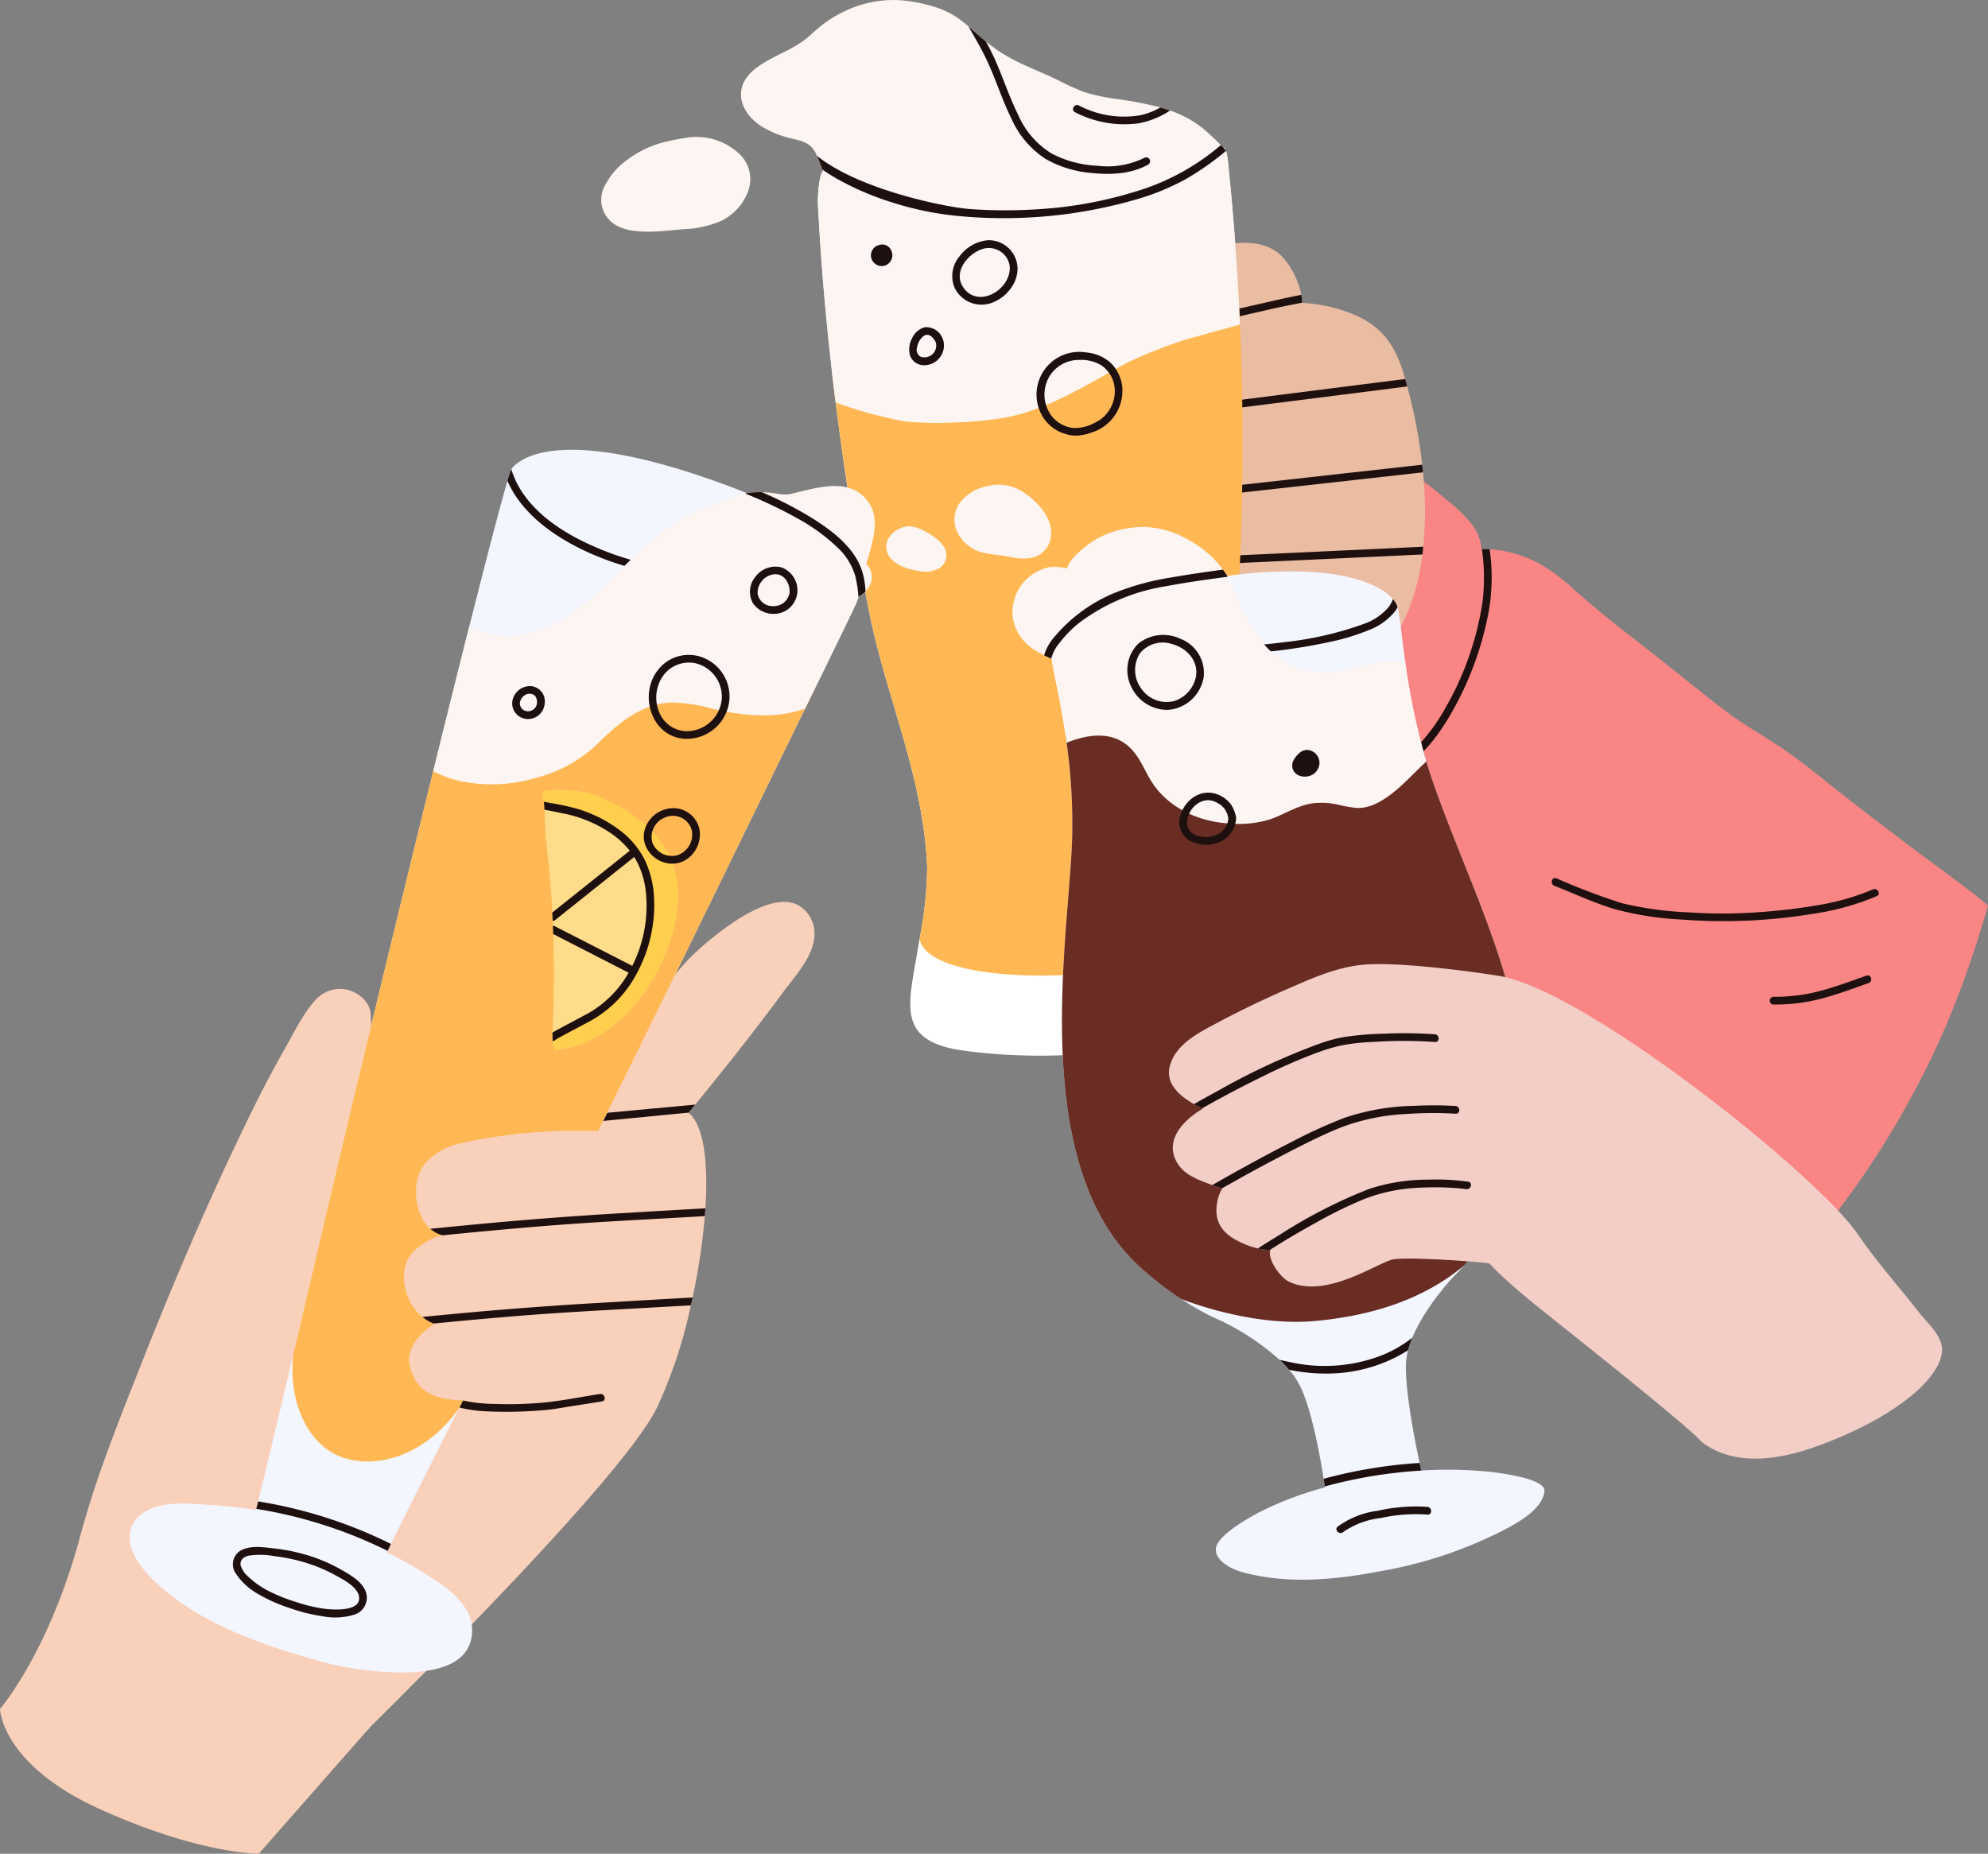 <svg xmlns="http://www.w3.org/2000/svg" xmlns:xlink="http://www.w3.org/1999/xlink" width="319.145" height="297.653" viewBox="0 0 319.145 297.653">
  <rect x="0" y="0" width="319.145" height="297.653" fill="#808080" stroke="none"/>
  <defs>
    <clipPath id="clip-path">
      <rect id="長方形_3435" data-name="長方形 3435" width="319.145" height="297.653" fill="none"/>
    </clipPath>
  </defs>
  <g id="グループ_1275" data-name="グループ 1275" transform="translate(0.001)">
    <g id="グループ_1274" data-name="グループ 1274" transform="translate(-0.001)" clip-path="url(#clip-path)">
      <path id="パス_11087" data-name="パス 11087" d="M705.21,24.3a1.028,1.028,0,0,0-.121-.311,1.213,1.213,0,0,0-.2-.26l-.42-.421a34.9,34.9,0,0,0-2.877-2.695,17.573,17.573,0,0,0-4.249-2.485c-.335-.139-.672-.268-1.013-.388-.514-.184-1.034-.347-1.558-.493A62.573,62.573,0,0,0,687.5,15.86a29.738,29.738,0,0,1-5.023-1.1,45.007,45.007,0,0,1-4.592-2.112c-3.159-1.484-6.561-2.673-9.43-4.7-.581-.41-1.147-.844-1.7-1.291-.67-.543-1.322-1.108-1.967-1.681-.277-.245-.552-.49-.829-.729a16.708,16.708,0,0,0-2.9-2.095A16.621,16.621,0,0,0,657.034.7a22.309,22.309,0,0,0-4.243-.677,18.134,18.134,0,0,0-8.264,1.571A21.2,21.2,0,0,0,641,3.613c-1.047.739-2.179,1.837-3,2.512-2.574,2.127-6,2.975-8.558,5.156-3.439,2.927-2.126,6.9,1.485,9.137a17.329,17.329,0,0,0,5.267,1.97c2.12.491,2.826,1.22,3.449,2.636.2.457.4.986.624,1.6q.117.317.253.619c.027.062.056.124.086.185a11.12,11.12,0,0,0,4.9,5.005,39.315,39.315,0,0,0,7.917,2.758c1.7.491,3.415.953,5.158,1.277,1.783.332,3.59.538,5.39.753a67.878,67.878,0,0,0,10.678.928,70.272,70.272,0,0,0,10.07-.7c1.673-.308,3.3-.814,4.942-1.267a25.174,25.174,0,0,0,4.369-1.54,33.886,33.886,0,0,0,4.177-2.564A26.069,26.069,0,0,0,702,29.009a18.785,18.785,0,0,0,2.825-3.722.693.693,0,0,0,.051-.112.952.952,0,0,0,.144-.135.853.853,0,0,0,.186-.741" transform="translate(-508.484 0)" fill="#fdf5f1"/>
      <path id="パス_11088" data-name="パス 11088" d="M1171.788,458.258c-1.067,3.755-2.253,7.456-3.544,11.078q-1.051,2.944-2.194,5.817a142.522,142.522,0,0,1-21.5,36.112c-.486-.25-4.346-6.838-4.826-7.1a112.966,112.966,0,0,1-14.083-9.417q-7.346-5.6-14.315-11.637c-4.9-4.248-9.729-6.881-14.968-10.705s-10.742-8.966-15.949-12.836a52.532,52.532,0,0,1-12.355-12.463,55.006,55.006,0,0,1-4.133-7.453,24.335,24.335,0,0,1-2.344-7.444.688.688,0,0,1-.2-.066c-1.933-1-3.532-2.508-5.433-3.556-1.36-.752-3.154-1.572-3.678-3.172a5.681,5.681,0,0,1,.583-3.906,30.547,30.547,0,0,1,2.338-4.09c2.119-3.31,3.892-6.837,5.918-10.2,1.109-1.846,2.287-3.65,3.352-5.523,1-1.754,1.936-3.541,2.89-5.319a60.532,60.532,0,0,1,6.425-10.105.616.616,0,0,1,1.051.209.588.588,0,0,1,.227.088c1.763,1.116,3.707,1.908,5.43,3.092,1.575,1.082,3.067,2.332,4.528,3.563a22.745,22.745,0,0,1,4.041,3.973,7.382,7.382,0,0,1,1.415,3.84h.069q.621-.013,1.244.012c.092,0,.184.009.276.015a19.273,19.273,0,0,1,9.283,3.269,32.142,32.142,0,0,1,4.042,3.21c1.518,1.382,3.083,2.71,4.674,4.007,3.157,2.575,6.412,5.03,9.6,7.563,3.341,2.651,6.645,5.344,10.034,7.934,3.1,2.367,6.557,4.193,9.74,6.435,3.432,2.418,6.669,5.149,9.987,7.722q5.1,3.953,10.251,7.844c3.262,2.457,6.6,4.823,9.821,7.335q1.172.915,2.295,1.88" transform="translate(-852.642 -312.857)" fill="#fa8585"/>
      <path id="パス_11089" data-name="パス 11089" d="M1314.354,744.89c3.191,1.256,6.311,2.72,9.6,3.726a50.554,50.554,0,0,0,10.9,1.7,87.929,87.929,0,0,0,20.973-.917,41,41,0,0,0,10.294-2.85c.728-.327.1-1.4-.627-1.073a38.175,38.175,0,0,1-8.985,2.553,92.629,92.629,0,0,1-9.647,1.12,77.449,77.449,0,0,1-10.816.012,54.622,54.622,0,0,1-10.875-1.486,107.575,107.575,0,0,1-10.482-3.986c-.744-.293-1.067.908-.33,1.2" transform="translate(-1064.831 -602.66)" fill="#1f1010"/>
      <path id="パス_11090" data-name="パス 11090" d="M1499.042,830.782a29.332,29.332,0,0,0,7.842-.98c2.529-.667,4.977-1.6,7.444-2.464.75-.262.427-1.463-.33-1.2-2.4.84-4.791,1.75-7.253,2.413a28.165,28.165,0,0,1-7.7.986.622.622,0,0,0,0,1.242" transform="translate(-1214.355 -669.483)" fill="#1f1010"/>
      <path id="パス_11091" data-name="パス 11091" d="M1184.3,475.1a51.8,51.8,0,0,1-6.29,16.8c-2.4,4.026-5.912,8.72-10.961,9.223-.8.079-.788-1.164,0-1.242,2.542-.253,4.676-1.934,6.353-3.748a31.013,31.013,0,0,0,4.188-5.991,46.813,46.813,0,0,0,3.157-6.771,48.659,48.659,0,0,0,2.553-9.779,32,32,0,0,0-.094-8.516q.621-.013,1.244.013a31.868,31.868,0,0,1-.149,10.014" transform="translate(-945.309 -376.894)" fill="#1f1010"/>
      <path id="パス_11092" data-name="パス 11092" d="M760.519,251.435c-.285-1.164-.579-2.285-.87-3.375-2.041-7.614-4.04-13.707-2.965-22.053,1.375-10.671,3.215-24.326,3.67-35.057A436.216,436.216,0,0,0,758.4,127.3a9.85,9.85,0,0,0-.187-1.259,3.871,3.871,0,0,0-.2-.62,3.524,3.524,0,0,0-.2-.394l-.145.058c-3.148,1.292-5.7,4.706-9.306,6.093a64.249,64.249,0,0,1-11.513,2.768c-9.776,1.8-20.226,2.783-29.954.362-4.089-1.017-9.471-1.5-12.033-5.1-.434-.608-.787-.821-1.074-.764a.525.525,0,0,0-.239.12c-.965.8-1,5.072-.983,5.4q.274,5.356.68,10.7a492.618,492.618,0,0,0,7.4,54.133c2.654,14.015,8.91,27.072,9.471,41.944a64.159,64.159,0,0,1-1.227,11.346c-.175,1.026-.344,1.983-.485,2.818-1.367,8.084-3.037,13.676,7.574,15.115,13.122,1.778,29.455.836,41.526-4.934,6.833-3.267,4.453-7.742,3.007-13.648" transform="translate(-561.268 -101.32)" fill="#fff"/>
      <path id="パス_11093" data-name="パス 11093" d="M1022.181,254.5c-.042.417-.089.835-.143,1.249-.979,7.644-3.839,14.607-9.814,18.923-16.866,12.179-32.865,1.55-32.865,1.55l3.894-29.325.168-1.261,1.7-12.8.1-.783,3.394-25.562c.529-.169,7.946-2.573,11.417,2.035a13.081,13.081,0,0,1,2.557,5.526,6.474,6.474,0,0,1,.117,1.27c0,.024,0,.035,0,.035a25.158,25.158,0,0,1,7.909,1.7c4.645,1.811,6.96,4.863,8.377,9.567.093.309.186.625.277.944q.17.589.335,1.2a84.65,84.65,0,0,1,2.4,12.559c.046.407.088.818.128,1.227a61.678,61.678,0,0,1,.052,11.941" transform="translate(-793.684 -166.719)" fill="#eabca1"/>
      <path id="パス_11094" data-name="パス 11094" d="M1043.918,322.2l-2.034.258-19.592,2.485-12.341,1.564a.481.481,0,0,1-.519-.241.723.723,0,0,1,.1-.783.641.641,0,0,1,.415-.219l4.5-.57,19.592-2.485,9.541-1.209q.17.589.335,1.2" transform="translate(-817.998 -260.146)" fill="#1f1010"/>
      <path id="パス_11095" data-name="パス 11095" d="M1033.667,394.8l-3.954.441-21.762,2.429-13.16,1.468-.6.067c-.8.088-.786-1.155,0-1.242l.769-.086,4.21-.47,21.762-2.429,12.608-1.406c.046.407.088.818.128,1.227" transform="translate(-805.222 -318.955)" fill="#1f1010"/>
      <path id="パス_11096" data-name="パス 11096" d="M1036.948,463.031c-.042.418-.089.835-.143,1.249q-1.99.093-3.982.186l-21.229.991-13.416.628c-.8.037-.8-1.205,0-1.242l4.885-.229,21.228-.991,12.657-.591" transform="translate(-808.451 -375.246)" fill="#1f1010"/>
      <path id="パス_11097" data-name="パス 11097" d="M1046.139,250.967c-4.164.764-8.283,1.805-12.412,2.728-.78.174-1.111-1.024-.331-1.2l3.265-.729c2.89-.645,5.772-1.348,8.673-1.936.229-.047.458-.092.688-.134a6.516,6.516,0,0,1,.117,1.27" transform="translate(-837.116 -202.357)" fill="#1f1010"/>
      <path id="パス_11098" data-name="パス 11098" d="M766.647,313.387c1.375-10.671,3.215-24.326,3.67-35.056q.793-18.747-.022-37.5-.173-4-.424-7.987a63.184,63.184,0,0,0-11.734,2.81c-2.84,1.073-5.526,2.493-8.4,3.5a47.067,47.067,0,0,1-8.79,2.152c-5.83.851-11.724,1.149-17.589,1.657-6.083.526-13.97,1.505-18.5,6.059q.253,2.163.524,4.324c1.387,10.992,3.164,21.937,5.228,32.829,2.654,14.015,8.91,27.072,9.471,41.944a64.179,64.179,0,0,1-1.227,11.346c1.734,9.643,49.313,6.832,50.751-4.025-2.041-7.614-4.04-13.707-2.965-22.053" transform="translate(-571.231 -188.7)" fill="#ffb854"/>
      <path id="パス_11099" data-name="パス 11099" d="M758.405,127.545a9.994,9.994,0,0,0-.187-1.258,3.77,3.77,0,0,0-.147-.481c-.016-.046-.035-.093-.055-.139-.054-.038-.1-.074-.142-.108-.13-.106-.2-.181-.2-.227-3.12,1.28-5.656,4.645-9.209,6.054l-.1.038a64.224,64.224,0,0,1-11.513,2.769c-9.776,1.8-20.227,2.783-29.954.362-.945-.236-1.96-.442-2.994-.666-3.106-.672-6.378-1.5-8.431-3.7a6.924,6.924,0,0,1-.609-.742c-.433-.609-.786-.821-1.073-.764l-.019.014-.3.232-.087.067-.013.01c-.789,1.147-.819,4.891-.8,5.2q.274,5.356.68,10.7.816,10.68,2.172,21.3a71.544,71.544,0,0,0,11.01,3.024,54.558,54.558,0,0,0,8.035.181,60.616,60.616,0,0,0,7.889-.739c5.01-.87,9.581-3.172,14-5.606,2.219-1.221,4.393-2.525,6.67-3.637a79.133,79.133,0,0,1,7.382-2.931c1.005-.37,5.322-1.549,9.92-2.808q-.57-13.1-1.928-26.156" transform="translate(-561.269 -101.57)" fill="#fdf5f1"/>
      <path id="パス_11100" data-name="パス 11100" d="M531.4,118.669a10.087,10.087,0,0,0-7.881-2.754,36.159,36.159,0,0,0-3.723.672,16.651,16.651,0,0,0-6.277,2.828,11.786,11.786,0,0,0-3.938,4.6,4.7,4.7,0,0,0,1.2,5.51c1.593,1.345,3.848,1.558,5.847,1.566,1.932.008,3.866-.24,5.788-.405a16.692,16.692,0,0,0,5.962-1.308,8.663,8.663,0,0,0,4.355-4.771,5.576,5.576,0,0,0-1.331-5.941" transform="translate(-412.637 -93.891)" fill="#fdf5f1"/>
      <path id="パス_11101" data-name="パス 11101" d="M898.439,603.306h0" transform="translate(-728.106 -488.927)" fill="#fdf5f1"/>
      <path id="パス_11102" data-name="パス 11102" d="M147.166,1247.071c-1.234-2.867-4.148-4.691-6.66-6.315a70.639,70.639,0,0,0-33.6-10.676c-3.363-.229-7.885-.7-10.634,1.761a4.211,4.211,0,0,0-1.431,3.048c-.083,2.344,1.506,4.585,3.251,6.37,6.513,6.664,16.208,10.1,24.82,12.584a49.3,49.3,0,0,0,14.377,2.1c4.457-.074,10.289-1.056,10.368-6.428a5.894,5.894,0,0,0-.492-2.443" transform="translate(-76.858 -996.715)" fill="#fff"/>
      <path id="パス_11103" data-name="パス 11103" d="M965.016,579.271a37.438,37.438,0,0,1-2.3,6.6,38.468,38.468,0,0,1-6.227,9.532,34.813,34.813,0,0,1-20.62,11.491c-9.049,1.377-17.4-1.232-24.808-6.109q-1.8-1.189-3.533-2.548-1.431-1.124-2.809-2.349a30.063,30.063,0,0,1-5.44-6.456c-.023-.035-.046-.071-.068-.107q-.143-.229-.28-.455t-.276-.461c-.029-.05-.059-.1-.087-.151-.065-.111-.129-.222-.19-.334-.027-.046-.052-.093-.077-.138-.058-.1-.114-.2-.169-.307-.034-.06-.066-.118-.1-.178-.076-.143-.151-.285-.226-.429-.09-.17-.176-.34-.262-.512-.055-.108-.108-.217-.162-.327-.042-.086-.084-.171-.124-.257q-.374-.775-.711-1.569c-.07-.159-.138-.319-.2-.481s-.129-.315-.191-.473c-.019-.042-.034-.083-.051-.125-.061-.154-.121-.309-.18-.466a.3.3,0,0,1-.013-.036c-.052-.134-.1-.27-.153-.406q-.127-.339-.246-.681c-.062-.175-.123-.35-.183-.528-.143-.421-.281-.846-.413-1.272-.041-.132-.081-.265-.121-.4s-.083-.282-.124-.422c-.033-.112-.065-.224-.1-.335q-.557-1.963-.975-4c-.027-.13-.053-.26-.079-.39-.022-.112-.046-.225-.067-.338-.081-.409-.156-.82-.23-1.232-.045-.254-.088-.508-.129-.763q-.127-.762-.235-1.527c-.026-.173-.049-.345-.072-.518s-.045-.326-.065-.488c-.013-.089-.024-.18-.035-.27-.023-.18-.046-.359-.067-.539-.035-.291-.067-.58-.1-.872-.011-.093-.021-.186-.031-.279-.022-.2-.042-.409-.062-.614s-.037-.383-.055-.573q-.017-.188-.034-.373c-.014-.15-.026-.3-.039-.452s-.024-.3-.036-.452-.025-.32-.036-.479c-.02-.271-.039-.539-.056-.81-.012-.19-.024-.378-.035-.567q-.065-1.12-.108-2.239c-.006-.153-.011-.3-.016-.457-.007-.213-.013-.424-.02-.635q-.011-.365-.019-.731c0-.211-.009-.422-.013-.634-.03-1.695-.024-3.382.008-5.048,0-.179.006-.357.011-.537s.007-.355.012-.533.01-.349.014-.523c.011-.383.022-.764.037-1.143.01-.327.024-.652.036-.978.088-2.182.211-4.313.35-6.372.014-.186.026-.373.039-.558q.039-.559.078-1.107.019-.276.04-.549.06-.818.122-1.616c.018-.251.038-.5.058-.747q.091-1.161.18-2.272c.013-.148.024-.3.036-.442q.069-.882.137-1.728c.011-.141.022-.281.032-.42.076-.978.147-1.916.207-2.813.01-.13.019-.257.026-.383s.017-.252.025-.377c.015-.215.027-.425.04-.634q.048-.8.082-1.543c.015-.332.027-.652.037-.967.507-15.622-3.638-27.98-3.308-30.086s5.229-8.923,26.391-12.037c18.908-2.784,26.3,1.024,28.426,3.457a3.655,3.655,0,0,1,.55.8,3.271,3.271,0,0,1,.191.537c.892,3.249,1.045,14.933,5.932,28.744,4.255,12.031,9.879,23.416,12.771,35.951,1.9,8.247,2.495,16.783.495,24.834" transform="translate(-721.462 -392.217)" fill="#f3f6ff"/>
      <path id="パス_11104" data-name="パス 11104" d="M1070.684,508.7a6.293,6.293,0,0,1-.49.737,9.944,9.944,0,0,1-4.179,2.936,36.526,36.526,0,0,1-6.723,1.983,87.865,87.865,0,0,1-14.375,1.816c-.8.034-.8-1.209,0-1.242,2.557-.106,5.11-.313,7.647-.655a53.737,53.737,0,0,0,12.6-2.886,9.205,9.205,0,0,0,4.057-2.7,4.768,4.768,0,0,0,.724-1.319,3.653,3.653,0,0,1,.55.8,3.273,3.273,0,0,1,.191.537" transform="translate(-846.328 -411.172)" fill="#1f1010"/>
      <path id="パス_11105" data-name="パス 11105" d="M892.649,456.517a5.931,5.931,0,0,0-.974-2.172c-.217-.357-.472-.741-.768-1.142a16.28,16.28,0,0,0-5.117-4.531,15,15,0,0,0-7.361-2.311,15.988,15.988,0,0,0-7.357,1.654,16.184,16.184,0,0,0-4.014,3.111,5.215,5.215,0,0,0-1.178,1.839c-.005.016-.011.032-.016.049a7.768,7.768,0,0,0-2.733-.219,7.388,7.388,0,0,0-5.927,8.391,7.637,7.637,0,0,0,3.086,4.677,15.832,15.832,0,0,0,1.9,1.1c.222.109.447.217.672.324.16.076.321.15.479.227.256.123.511.249.76.381.161.086.323.174.481.268.012.01.031.024.058.042.127.09.252.179.376.272a1.98,1.98,0,0,0,1.6.356,2.448,2.448,0,0,0,1.337.017,5.019,5.019,0,0,0,1.275-.57c.163-.093.32-.19.478-.289.079-.048.158-.1.237-.148a.418.418,0,0,0,.07-.047c.022-.011.047-.023.078-.036.816-.375,1.668-.668,2.464-1.091,1.657-.879,3.427-1.739,5.21-2.468s3.584-1.38,5.386-2.045c1.526-.563,3.093-.986,4.63-1.513a13.948,13.948,0,0,0,4.977-2.715c.478-.438-.091-.809-.113-1.41" transform="translate(-694.578 -361.736)" fill="#fdf5f1"/>
      <path id="パス_11106" data-name="パス 11106" d="M1067.61,1111.116c.361,1.642.612,2.685.612,2.685l-15.752,2.457s-.118-1.007-.349-2.588c-.057-.38-.119-.794-.188-1.236-.667-4.264-1.942-11.057-3.757-14.842a12.5,12.5,0,0,0-1.777-2.658,20.365,20.365,0,0,0-1.533-1.6,40.786,40.786,0,0,0-9.044-6.1l20.68-.688,16.548-6.863c-.093.1-4.75,4.942-6.874,10.093a15.83,15.83,0,0,0-.687,2.025,10.166,10.166,0,0,0-.348,2.373c-.075,4.207,1.266,11.31,2.2,15.721.093.439.183.848.265,1.227" transform="translate(-839.444 -874.984)" fill="#f3f6ff"/>
      <path id="パス_11107" data-name="パス 11107" d="M971.788,648.271c-2.892-12.534-8.516-23.92-12.771-35.95q-.721-2.036-1.309-4.007-.367-1.219-.687-2.406a69.21,69.21,0,0,1-7.315,3.571,28.234,28.234,0,0,1-7.2,1.917,30.765,30.765,0,0,1-7.477-.084A22.8,22.8,0,0,1,928,609.344a33.851,33.851,0,0,1-6.708-4.982,18.692,18.692,0,0,0-6.169-3.962,15.271,15.271,0,0,0-6.146-.548c-3.339.342-7.008,1.673-9.182,4.344.054.368.108.74.16,1.119a92.783,92.783,0,0,1,.879,15.592c-.01.314-.023.635-.038.966q-.033.744-.081,1.544c-.013.208-.025.418-.04.632-.008.125-.017.25-.025.377s-.017.253-.026.382c-.061.9-.132,1.835-.208,2.813-.01.139-.021.28-.033.42q-.066.846-.137,1.728-.017.22-.035.443-.088,1.11-.18,2.272c-.02.247-.04.5-.059.746q-.061.8-.122,1.617c-.013.183-.027.364-.039.548q-.04.548-.079,1.107c-.013.185-.025.372-.038.559-.139,2.058-.262,4.19-.35,6.372-.013.325-.026.651-.037.978-.014.379-.026.76-.036,1.142,0,.174-.011.349-.014.523s-.009.356-.013.534-.008.357-.011.536c-.031,1.666-.037,3.353-.008,5.047,0,.21.007.422.013.633q.007.365.018.731c.006.211.013.422.02.635.005.153.01.3.017.458q.042,1.119.108,2.239c.011.189.022.377.035.566q.025.406.056.81c.01.16.023.319.036.48s.023.3.036.452.025.3.039.452c.011.124.022.247.034.372.017.191.034.383.054.573.02.206.04.41.062.615.01.092.02.185.031.279q.047.437.1.872c.021.181.043.36.067.54.011.09.022.179.035.269.02.163.042.326.065.488s.047.345.072.518q.109.766.234,1.527.063.383.13.763.109.619.23,1.233c.021.113.044.226.067.338q.039.195.08.39.421,2.029.975,4c.032.112.063.224.1.334.041.141.082.282.125.423s.079.265.12.4q.2.64.412,1.273c.059.177.121.352.183.528.079.227.162.454.246.681.05.136.1.271.153.406,0,.012.009.024.013.036.06.156.12.312.181.466.016.041.032.083.05.125.063.158.127.316.193.474s.133.321.2.48q.338.794.71,1.57c.041.086.083.171.125.257.053.109.107.218.162.326.086.172.173.343.262.513.074.143.15.286.226.429q.047.088.1.177c.056.1.111.2.17.307.024.045.05.092.077.138.062.111.126.223.19.334.029.051.058.1.087.152.09.154.182.308.275.461s.184.3.278.452a.4.4,0,0,1,.071.11,30.09,30.09,0,0,0,5.441,6.457q1.376,1.224,2.808,2.349,1.729,1.356,3.534,2.547c6.239,2.359,14.377,4.181,21.449,3.54,9.922-.9,17.954-3.84,23.979-8.923a38.518,38.518,0,0,0,6.227-9.533,37.437,37.437,0,0,0,2.3-6.6c2-8.055,1.41-16.591-.493-24.839" transform="translate(-728.728 -486.052)" fill="#692d24"/>
      <path id="パス_11108" data-name="パス 11108" d="M947.06,501.649c-3.323-.362-6.382.311-9.866,1.192a12.6,12.6,0,0,1-13.436-4.946c-2.293-3.055-3.713-6.642-5.206-10.159q-.932.121-1.9.264c-5.786.852-10.157,1.434-13.75,2.667-9.549,3.277-12.4,7.84-12.64,9.37-.208,1.331,1.368,6.747,2.43,14.494,3.586-1.447,7.7-1.993,10.564,1.2,1.5,1.672,2.189,3.875,3.5,5.68,2.8,3.862,7.468,5.845,12.141,6.09a16.947,16.947,0,0,0,6.636-.729c2.17-.8,4.168-2.11,6.483-2.491a11.98,11.98,0,0,1,4.281.2,20.883,20.883,0,0,0,2.956.518c2.589.144,5.177-1.794,7.009-3.438,1.436-1.29,2.752-2.736,4.186-4.024a104.683,104.683,0,0,1-3.38-15.881" transform="translate(-721.461 -395.267)" fill="#fdf5f1"/>
      <path id="パス_11109" data-name="パス 11109" d="M820.656,412.756a10.845,10.845,0,0,0-2.622-1.691,7.212,7.212,0,0,0-4.632-.285,7.312,7.312,0,0,0-4.265,2.572,4.672,4.672,0,0,0-.355,4.985,6.142,6.142,0,0,0,4.319,3.154c1.3.3,2.647.351,3.957.606a8.872,8.872,0,0,0,3.447.193,3.97,3.97,0,0,0,3.192-3.3c.392-2.263-1.146-4.6-3.041-6.23" transform="translate(-654.996 -332.699)" fill="#fdf5f1"/>
      <path id="パス_11110" data-name="パス 11110" d="M759.887,449.268c-.789-1.643-4.093-3.605-5.891-3.548a4.162,4.162,0,0,0-2.949,1.624,2.764,2.764,0,0,0-.049,3.249c.975,1.463,3.164,2.076,4.8,2.32a4.545,4.545,0,0,0,3.255-.484,2.5,2.5,0,0,0,.835-3.162" transform="translate(-608.21 -361.216)" fill="#fdf5f1"/>
      <path id="パス_11111" data-name="パス 11111" d="M1075.374,1245.2c-.948-.142-1.715-.229-2.058-.267a68.643,68.643,0,0,0-24.956,2.191,54.14,54.14,0,0,0-12.167,4.483c-2.252,1.237-5.5,3.178-6.441,4.987s1.192,3.717,4.175,4.515c7.278,1.948,14.961,1.172,22.257-.24a68.789,68.789,0,0,0,20.551-7.08c2.043-1.132,5.259-3.127,5.55-5.712.177-1.568-4.141-2.461-6.911-2.877" transform="translate(-834.342 -1008.624)" fill="#f3f6ff"/>
      <path id="パス_11112" data-name="パス 11112" d="M1136.478,1240.258a75.894,75.894,0,0,0-15.488,2.554c-.057-.38-.119-.794-.188-1.236a77.294,77.294,0,0,1,15.411-2.546c.093.438.183.848.265,1.227" transform="translate(-908.312 -1004.125)" fill="#1f1010"/>
      <path id="パス_11113" data-name="パス 11113" d="M1104.839,1132.92a15.738,15.738,0,0,0-.687,2.024,24.3,24.3,0,0,1-12.172,3.726,28.856,28.856,0,0,1-6.917-.588,20.409,20.409,0,0,0-1.533-1.6c.78.192,1.563.355,2.332.5a25.327,25.327,0,0,0,14.022-1.21,19.858,19.858,0,0,0,4.956-2.852" transform="translate(-878.105 -918.132)" fill="#1f1010"/>
      <path id="パス_11114" data-name="パス 11114" d="M125.755,778.3c-4.537,6.16-9.3,12.16-14.142,18.088l-1.055,1.291-.6.731L59.382,896.39,41.545,916.678s-9.412.1-25.39-7.107S0,893.435,0,893.435s7.874-9.068,12.9-27.828c2.456-9.169,6.045-18.1,9.519-26.913,4.855-12.324,10.027-24.544,15.722-36.5,2.361-4.961,4.805-9.9,7.533-14.666,1.512-2.646,2.809-5.487,4.846-7.791a5.258,5.258,0,0,1,8.437.439c.773,1.213.524,2.254.631,3.549.015.189,2.934,35.71,2.934,35.71l36.751-33.047c.689-.734,1.389-1.458,2.088-2.183,3.957-4.09,6.4-8.723,10.621-12.546,3.029-2.748,11.54-9.8,16.17-7.278a5.213,5.213,0,0,1,2.569,3.917c.453,3.7-2.943,7.262-4.967,10.008" transform="translate(-0.001 -619.025)" fill="#f9d0ba"/>
      <path id="パス_11115" data-name="パス 11115" d="M336.588,957.527q-.039.619-.091,1.249a103.029,103.029,0,0,1-1.962,13.063c-.089.421-.183.841-.277,1.258a76.412,76.412,0,0,1-5.51,16.573c-6.648,13.23-53.149,58.191-53.149,58.191l15.615-27.391,12.4-23.242,3.323-9.535,4.627-13.274.431-1.236,4.619-13.254.431-1.237,4.716-13.53.1-.284,11.941-2.762c2.534,1.914,3.265,7.992,2.789,15.412" transform="translate(-223.349 -763.501)" fill="#f9d0ba"/>
      <path id="パス_11116" data-name="パス 11116" d="M520.375,935.529l-1.055,1.291-1.215.118-13.123,1.276c-.8.078-.789-1.165,0-1.242l1.851-.18c4.316-.419,9.211-.842,13.542-1.262" transform="translate(-408.762 -758.164)" fill="#1f1010"/>
      <path id="パス_11117" data-name="パス 11117" d="M382.257,1182.344a4.2,4.2,0,0,0,1.209.451,21.675,21.675,0,0,0,4.337.582,69.323,69.323,0,0,0,9.007-.193c1.518-.114,3.019-.405,4.522-.642l4.851-.763c.788-.124.453-1.321-.33-1.2-2.769.436-5.545.992-8.329,1.311a60.5,60.5,0,0,1-8.654.288,24.8,24.8,0,0,1-4.679-.486,9.037,9.037,0,0,1-1.127-.33c-.174-.064.13.063-.015-.006-.031-.015-.063-.033-.094-.046a.444.444,0,0,1-.071-.04c-.67-.44-1.294.635-.627,1.073" transform="translate(-309.554 -956.75)" fill="#1f1010"/>
      <path id="パス_11118" data-name="パス 11118" d="M307.869,405.3c-.436,1.189-9.165,18.887-13.759,28.325q-11.723,24.08-23.537,48.115-12.033,24.44-24.371,48.724-1.07,2.111-2.138,4.223-5.471,10.81-10.87,21.656c-.017.035-.063.133-.133.283l-.521,1.127a51.136,51.136,0,0,1-2.8,5.623l-9.279-2.34-1.708-.624-8.607-4.187s.386-1.5,1.3-5.224q.138-.567.294-1.2c1.141-4.658,2.954-12.168,5.638-23.539,1.17-4.964,2.508-10.667,4.028-17.188,7.765-33.323,26.412-109.81,30.364-123.135a17.671,17.671,0,0,1,.624-1.875.533.533,0,0,1,.058-.1c1.29-1.591,7.768-7.074,33.846,2.444s22.007,17.707,21.572,18.9" transform="translate(-170.302 -308.725)" fill="#f3f6ff"/>
      <path id="パス_11119" data-name="パス 11119" d="M453.2,414.107a51.937,51.937,0,0,1-7.559-2.142c-6.317-2.332-13.235-6.438-15.935-12.7a17.67,17.67,0,0,1,.624-1.875,13.081,13.081,0,0,0,1.045,2.529c2.079,3.839,5.733,6.579,9.521,8.59a47.077,47.077,0,0,0,12.634,4.4c.784.16.45,1.358-.33,1.2" transform="translate(-348.241 -322.051)" fill="#1f1010"/>
      <path id="パス_11120" data-name="パス 11120" d="M627.675,424.128c.154-.409.286-.832.4-1.263.761-2.8,1.724-5.922.1-8.429-2.98-4.6-8.808-2.357-12.956-1.462a8.143,8.143,0,0,1-2.1-.159q-.714-.1-1.432-.15-.371-.028-.743-.037a12.242,12.242,0,0,0-2.71.21,9.972,9.972,0,0,0-2.379.785,10.313,10.313,0,0,0-1.62.962c-.439.317-.093,1.642.112,2.128a4.243,4.243,0,0,0-1.406,2.985,5.283,5.283,0,0,0,2.165,4.664c.6.466,1.252.864,1.865,1.313.824.606,1.625,1.242,2.472,1.816a14.58,14.58,0,0,0,5.73,2.323c2.117.381,4.279.421,6.4.743a1.941,1.941,0,0,0,1.044-.142,2.686,2.686,0,0,0,1.028-.064,12.487,12.487,0,0,0,2.737-.933.284.284,0,0,0,.032-.017,4.612,4.612,0,0,0,1.152-.84,3.615,3.615,0,0,0,.39-.477,2.944,2.944,0,0,0-.287-3.954" transform="translate(-488.624 -333.592)" fill="#fdf5f1"/>
      <path id="パス_11121" data-name="パス 11121" d="M325.694,532.807a38.428,38.428,0,0,0-6.488-4.528,14.653,14.653,0,0,0-7.929-1.441,28.415,28.415,0,0,0-8.063,2.051,71.673,71.673,0,0,0-7.51,3.5,108.159,108.159,0,0,0-14.163,9.543c-3.191,2.427-6.568,4.689-10.477,5.343q-.427,1.727-.86,3.482c-6.6,26.76-14.168,58.165-18.441,76.5-1.52,6.52-2.857,12.223-4.028,17.188-.831,7.374,2.261,14.961,8.59,16.7,6.272,1.723,13.7-1.7,18.1-8.271q1.068-2.113,2.139-4.222,12.317-24.3,24.371-48.725,11.829-24.028,23.537-48.114c1.513-3.111,3.477-7.117,5.443-11.134l1.75-3.576c-2.028-1.378-4.042-2.764-5.969-4.3" transform="translate(-200.661 -426.908)" fill="#ffb854"/>
      <path id="パス_11122" data-name="パス 11122" d="M379.514,970.85c-.066.407-.132.821-.2,1.237-.688,4.257-1.467,8.912-2.2,13.089-.074.42-.147.835-.22,1.244-1.143,6.446-2.134,11.468-2.429,11.576a123.4,123.4,0,0,1-21.373,3.032c-5.71.213-8.909-1.044-10.043-5.234s3.933-7.022,3.933-7.022l-.161-.057A6.363,6.363,0,0,1,345,987.655c-3.25-2.68-4.276-8.454-.759-11.117.862-.652,3.095-2.142,4.292-1.921-.1-.019-.2-.04-.293-.065a4.621,4.621,0,0,1-1.959-1.045c-2.6-2.3-3-7.364-1.194-10.019q.129-.19.268-.369a10.489,10.489,0,0,1,5.909-3.365,83.727,83.727,0,0,1,19.3-1.975c2.558-.008,5.115.058,7.669.176a10.818,10.818,0,0,0,3.118.148c.139-.045-.7,5.649-1.84,12.746" transform="translate(-277.196 -776.196)" fill="#f9d0ba"/>
      <path id="パス_11123" data-name="パス 11123" d="M408.566,1023.409q-.039.619-.091,1.249l-3.118.176q-3.956.226-7.912.441c-2.953.165-5.906.337-8.855.536q-2.913.194-5.821.427c-5.47.442-10.934.959-16.394,1.5a4.624,4.624,0,0,1-1.959-1.045q3.762-.38,7.527-.734,8.535-.81,17.077-1.389,2.87-.2,5.741-.367l2.883-.169q5.46-.321,10.921-.629" transform="translate(-295.327 -829.383)" fill="#1f1010"/>
      <path id="パス_11124" data-name="パス 11124" d="M401.038,1098.9c-.089.421-.183.841-.277,1.259l-4.976.282q-3.117.177-6.236.347c-3.83.212-7.659.43-11.486.693q-2.434.168-4.866.363-6.865.557-13.722,1.24a6.357,6.357,0,0,1-1.816-1.061q2.358-.231,4.714-.455,8.058-.764,16.122-1.323,3.345-.235,6.7-.431l4.578-.27q5.634-.33,11.269-.644" transform="translate(-289.851 -890.56)" fill="#1f1010"/>
      <path id="パス_11125" data-name="パス 11125" d="M434.834,435.708c-.949-2.936-5.081-7.812-20.214-13.744l-.109.03c-.4.107-.8.22-1.2.343A34.406,34.406,0,0,0,401.68,429a64.735,64.735,0,0,0-5.225,4.935c-5.295,5.536-13.316,12.314-21.566,9.559-.229-.076-.458-.153-.685-.237a12.9,12.9,0,0,1-1.478-.676l-.1-.057c-1.751,6.938-3.728,14.884-5.8,23.29a18.154,18.154,0,0,0,4.545,1.62,25.075,25.075,0,0,0,12.289-.662,22.263,22.263,0,0,0,9.9-5.713c3.1-3.085,6.834-6.073,11.391-6.289a26.071,26.071,0,0,1,6.935,1.058c4.639,1.057,9.739,1.584,14.325.02q.16-.054.317-.112c4-8.174,8.023-16.394,8.316-17.191a3.822,3.822,0,0,0,.2-.755c.01-.066.019-.134.025-.207a4.6,4.6,0,0,0-.231-1.873" transform="translate(-297.276 -341.965)" fill="#fdf5f1"/>
      <path id="パス_11126" data-name="パス 11126" d="M164.247,1291.332c-1.284-2.985-4.318-4.883-6.933-6.574a73.53,73.53,0,0,0-34.975-11.113c-3.5-.238-8.208-.73-11.07,1.833a4.383,4.383,0,0,0-1.49,3.173c-.087,2.44,1.568,4.773,3.384,6.631,6.78,6.937,16.872,10.518,25.836,13.1a51.324,51.324,0,0,0,14.966,2.184c4.639-.077,10.711-1.1,10.793-6.691a6.133,6.133,0,0,0-.512-2.543" transform="translate(-88.964 -1032.014)" fill="#f3f6ff"/>
      <path id="パス_11127" data-name="パス 11127" d="M238.631,1278.413l-.521,1.127a73.471,73.471,0,0,0-21.095-6.752q.138-.567.294-1.2a74.376,74.376,0,0,1,21.321,6.829" transform="translate(-175.872 -1030.507)" fill="#1f1010"/>
      <path id="パス_11128" data-name="パス 11128" d="M218.521,1317.157c-.717-1.528-2.394-2.46-3.8-3.27a26.182,26.182,0,0,0-5.2-2.27,29.785,29.785,0,0,0-5.591-1.166c-1.532-.175-3.359-.469-4.844.083a2.572,2.572,0,0,0-1.38,3.873,10.362,10.362,0,0,0,3.817,3.461,24.709,24.709,0,0,0,4.768,2.116,28.529,28.529,0,0,0,5.469,1.367,10.357,10.357,0,0,0,5.149-.318,2.844,2.844,0,0,0,1.669-3.729c-.285-.738-1.486-.418-1.2.33,1.148,2.979-3.678,2.7-5.274,2.517a25.216,25.216,0,0,1-4.743-1.122,27.457,27.457,0,0,1-4.083-1.614,13.991,13.991,0,0,1-3.574-2.48,3.788,3.788,0,0,1-1.164-1.739c-.2-.906.508-1.406,1.3-1.594a12.6,12.6,0,0,1,4.2.1,28.172,28.172,0,0,1,4.633.951,24.947,24.947,0,0,1,4.948,2.037c1.359.744,3.136,1.624,3.824,3.089.339.723,1.411.093,1.073-.627" transform="translate(-159.895 -1061.814)" fill="#1f1010"/>
      <path id="パス_11129" data-name="パス 11129" d="M481.116,684.492c-.029-.329-.068-.655-.119-.979-1.114-7.023-7.253-11.411-13.482-13.713-2.188-.807-8.172-.966-8.039-.273.093.483.159.97.207,1.459.021.209.038.419.053.627s.029.43.04.645c.085,1.6.065,3.218.257,4.814.464,3.826.792,7.746.994,11.689q.019.382.037.762c.009.2.017.391.026.586.013.266.022.532.032.8q.013.3.024.607c.009.236.017.472.025.709.156,4.731.138,9.464-.038,14.077-.021.575-.058,1.153-.07,1.732-.007.257-.009.514,0,.77.005.2.015.4.031.6a7.675,7.675,0,0,0,.129.932.683.683,0,0,0,1.188.308.713.713,0,0,0,.087,0c10.905-1.363,19.509-15.788,18.619-26.147" transform="translate(-372.363 -542.238)" fill="#ffdc8a"/>
      <path id="パス_11130" data-name="パス 11130" d="M480.83,791.935l-.507-.26L479.2,791.1l-10.984-5.629c-.007-.237-.016-.473-.025-.709q-.011-.3-.023-.607a.624.624,0,0,1,.338.072l1.625.832,10.778,5.522.543.278c.713.365.083,1.437-.627,1.073" transform="translate(-379.413 -635.489)" fill="#1f1010"/>
      <path id="パス_11131" data-name="パス 11131" d="M481.4,718.979l-.579.462-1.057.844-11.625,9.278a.645.645,0,0,1-.412.147l-.026-.586q-.019-.38-.037-.762.617-.49,1.234-.984l11.208-8.945.416-.332c.619-.494,1.5.379.878.878" transform="translate(-379.004 -581.839)" fill="#1f1010"/>
      <path id="パス_11132" data-name="パス 11132" d="M462.5,710.638a.714.714,0,0,1-.087,0,.683.683,0,0,1-1.187-.309,8.781,8.781,0,0,1-.161-1.533c0-.2,6.522-3.485,7.246-4.022a19.878,19.878,0,0,0,4.763-4.91c3.337-5.028,4.834-12.284,2.764-18.068a13.649,13.649,0,0,0-6.277-7.053,23.263,23.263,0,0,0-4.792-2.069c-.418-.13-5.03-1.088-5.028-1.067a17.813,17.813,0,0,0-.262-2.087c-.133-.692,5.852-.534,8.04.274,6.228,2.3,12.368,6.69,13.481,13.712.051.325.091.651.119.979.891,10.359-7.713,24.785-18.619,26.147" transform="translate(-372.362 -542.237)" fill="#ffcf4d"/>
      <path id="パス_11133" data-name="パス 11133" d="M475.475,706.667a18.5,18.5,0,0,1-7.23,7.493c-1.191.648-2.393,1.276-3.589,1.914-.527.282-1.055.563-1.575.856-.18.1-.357.2-.534.311-.055.034-.093.057-.117.073a.59.59,0,0,1-.44.195c-.016-.2-.026-.4-.031-.6-.008-.256-.006-.513,0-.769.073-.044.145-.082.212-.122.5-.292,1.019-.567,1.532-.842,1.318-.707,2.646-1.4,3.959-2.113a17.144,17.144,0,0,0,6.506-6.531q.311-.537.591-1.092a21.39,21.39,0,0,0,2.154-12.1,13.29,13.29,0,0,0-1.834-5.392c-.055-.088-.111-.175-.169-.262q-.257-.386-.547-.747a14.691,14.691,0,0,0-3.9-3.352,20.68,20.68,0,0,0-6.783-2.628c-1.005-.2-2.006-.412-3.014-.6-.011-.215-.023-.43-.04-.645s-.032-.419-.053-.627q.578.1,1.152.212a41.752,41.752,0,0,1,4.1.882,21.663,21.663,0,0,1,6.965,3.5,13.785,13.785,0,0,1,3.907,4.592,15.8,15.8,0,0,1,1.554,6.043,22.984,22.984,0,0,1-2.778,12.349" transform="translate(-373.259 -550.344)" fill="#1f1010"/>
      <path id="パス_11134" data-name="パス 11134" d="M562.27,562.173a6.7,6.7,0,0,0-4.038-7.042,6.246,6.246,0,0,0-7.483,2.032c-2.939,3.857-1.04,10.364,4.1,10.917a6.871,6.871,0,0,0,7.416-5.907c.129-.782-1.068-1.119-1.2-.33a5.671,5.671,0,0,1-5.344,5.027,4.794,4.794,0,0,1-4.533-2.71,6.109,6.109,0,0,1-.01-5.362,5.12,5.12,0,0,1,5.519-2.861,5.505,5.505,0,0,1,4.368,5.906c-.108.782,1.089,1.12,1.2.33" transform="translate(-445.209 -449.471)" fill="#1f1010"/>
      <path id="パス_11135" data-name="パス 11135" d="M642.586,484.034a3.917,3.917,0,0,0-2.568-4.13,4,4,0,0,0-4.162,1.52,3.756,3.756,0,0,0-.364,4.285,4.011,4.011,0,0,0,3.471,1.664,3.772,3.772,0,0,0,3.6-3.174c.112-.782-1.085-1.12-1.2-.33a2.573,2.573,0,0,1-2.751,2.261,2.416,2.416,0,0,1-2.39-1.97,3.007,3.007,0,0,1,2.358-3.094c1.788-.391,2.9,1.361,2.76,2.968-.07.8,1.173.792,1.242,0" transform="translate(-514.592 -388.806)" fill="#1f1010"/>
      <path id="パス_11136" data-name="パス 11136" d="M438.92,583.938a2.433,2.433,0,0,0-2.141-2.824,2.868,2.868,0,0,0-2.925,1.945,2.5,2.5,0,0,0,1.585,3.2A2.667,2.667,0,0,0,438.9,584.1c.123-.782-1.074-1.119-1.2-.33a1.451,1.451,0,0,1-2.02,1.256,1.264,1.264,0,0,1-.577-1.75,1.741,1.741,0,0,1,.71-.759,2.345,2.345,0,0,1,.4-.16q.276-.056.036-.016.18,0,.361,0c.887.052,1.141.787,1.072,1.589s1.174.792,1.242,0" transform="translate(-351.488 -470.935)" fill="#1f1010"/>
      <path id="パス_11137" data-name="パス 11137" d="M554.024,687.712a4.279,4.279,0,0,0-4.472-3.213,4.827,4.827,0,0,0-4.1,2.931c-1.54,3.69,2.63,7.238,6.117,5.527a4.8,4.8,0,0,0,2.456-5.246c-.165-.782-1.363-.451-1.2.33a3.487,3.487,0,0,1-2.368,4.016,3.36,3.36,0,0,1-3.936-2,3.324,3.324,0,0,1,1.915-4.034,3.135,3.135,0,0,1,4.389,2.016.622.622,0,0,0,1.2-.33" transform="translate(-441.773 -554.718)" fill="#1f1010"/>
      <path id="パス_11138" data-name="パス 11138" d="M650.247,432.781a4.612,4.612,0,0,1-1.151.84q0-.093-.008-.19a16.128,16.128,0,0,0-.231-1.873c-.086-.491-.178-.926-.247-1.211a10.266,10.266,0,0,0-2.926-4.681,30.408,30.408,0,0,0-6.566-4.721,70.675,70.675,0,0,0-8.206-3.886,12.241,12.241,0,0,1,2.71-.21,62.437,62.437,0,0,1,7.263,3.685c3.474,2.083,7.489,4.911,8.81,8.96a13.5,13.5,0,0,1,.553,3.288" transform="translate(-511.299 -337.815)" fill="#1f1010"/>
      <path id="パス_11139" data-name="パス 11139" d="M1113.946,878.69c-.137,2.554-2.676,5.284-4.492,6.829-4.471,3.8-10.566,6.7-16.063,8.628-5.661,1.989-12.544,3.09-17.756-.645a13.483,13.483,0,0,1-1.157-1.112c-1.278-1.186-2.621-2.307-3.956-3.429-5.509-4.633-11.146-9.112-16.764-13.611-3.433-2.749-9.475-7.4-12.438-10.683-.189-.209-13.119-1.174-15.545-.673s-10.677,6.366-16.614,3.594c-1.451-.677-3.56-3.619-3.036-5.148l-.056,0a7.731,7.731,0,0,1-1.947-.216,13.721,13.721,0,0,1-2.315-.769c-3.061-1.318-4.927-3.217-4.185-6.833a5.737,5.737,0,0,1,.8-2.039l-.052-.013a14.066,14.066,0,0,1-1.583-.522l-.4-.15c-2.1-.779-4.368-1.635-5.424-3.777-1.77-3.594,1.485-6.708,4.339-8.355l-.123-.052a12.723,12.723,0,0,1-1.334-.669c-.178-.1-.353-.2-.524-.312-2.093-1.3-4.038-3.189-3.341-5.8.887-3.343,4.249-5.132,7.065-6.645q5.491-2.95,11.206-5.458c4.082-1.791,8.257-3.731,12.745-4.162,5.143-.493,16.327.906,21.852,1.8,13.75,2.219,50.88,31.7,57.611,41.52,3.018,4.4,6.609,8.44,9.9,12.639,1.269,1.62,3.479,3.486,3.587,5.708,0,.116,0,.234,0,.352" transform="translate(-802.181 -661.76)" fill="#f2cec7"/>
      <path id="パス_11140" data-name="パス 11140" d="M1049.667,876.489a71.49,71.49,0,0,0-9.735-.016,33.033,33.033,0,0,0-5.564.626,32.2,32.2,0,0,0-3.756,1.16,90.212,90.212,0,0,0-8.555,3.744c-3.291,1.611-6.548,3.315-9.734,5.131a12.77,12.77,0,0,1-1.334-.668c1.268-.73,2.55-1.433,3.837-2.128a108.472,108.472,0,0,1,16.514-7.65,24.279,24.279,0,0,1,3.614-.975,49.667,49.667,0,0,1,6.638-.561,70.006,70.006,0,0,1,8.074.1c.794.062.8,1.3,0,1.242" transform="translate(-819.319 -709.175)" fill="#1f1010"/>
      <path id="パス_11141" data-name="パス 11141" d="M1065.549,937.5a59.745,59.745,0,0,0-7.837.041,34.1,34.1,0,0,0-10.562,2.162c-2.9,1.163-5.706,2.58-8.483,4.013q-5.357,2.765-10.6,5.768a14.086,14.086,0,0,1-1.583-.522c1.446-.837,2.9-1.654,4.366-2.464,2.829-1.567,5.679-3.1,8.565-4.559a79.33,79.33,0,0,1,8.367-3.807,37.265,37.265,0,0,1,11.208-1.9,59.2,59.2,0,0,1,6.556.029c.8.053.8,1.3,0,1.242" transform="translate(-831.878 -758.67)" fill="#1f1010"/>
      <path id="パス_11142" data-name="パス 11142" d="M1098.593,1000.522l-.09-.014h-.041l-.1-.012-.271-.032q-.816-.091-1.639-.143a44.277,44.277,0,0,0-5.508-.015,27.268,27.268,0,0,0-8.7,1.8,68.726,68.726,0,0,0-7.392,3.593c-2.63,1.439-5.225,2.958-7.756,4.572a7.734,7.734,0,0,1-1.947-.216.152.152,0,0,1,.023-.017c1.142-.75,2.306-1.47,3.472-2.18a81.624,81.624,0,0,1,14.342-7.358,30.092,30.092,0,0,1,9.6-1.5,36.405,36.405,0,0,1,6.327.332c.789.123.451,1.319-.331,1.2" transform="translate(-863.215 -809.584)" fill="#1f1010"/>
      <path id="パス_11143" data-name="パス 11143" d="M1007.75,675.211a5.871,5.871,0,0,0-.722-1.863,4.683,4.683,0,0,0-2.073-1.662c-2.6-1.125-5.22.574-6.067,3.1a3.481,3.481,0,0,0,1.289,4.161,5.359,5.359,0,0,0,4.413.5,4.349,4.349,0,0,0,3.182-4.077c.028-.8-1.214-.8-1.242,0-.09,2.548-3.023,3.692-5.183,2.793a2.179,2.179,0,0,1-1.435-2.369c.262-1.914,2.1-3.693,4.1-3.138a3.538,3.538,0,0,1,.911.422l.348.214c.495.3-.019-.047.147.107.137.128.262.272.39.409.045.048.094.1.137.148.135.161-.079-.129,0,.013s.169.307.253.459c.072.131.179.4.122.211.089.293.15.6.223.895.191.776,1.389.447,1.2-.33" transform="translate(-809.33 -544.056)" fill="#1f1010"/>
      <path id="パス_11144" data-name="パス 11144" d="M966.9,544.691a5.871,5.871,0,0,0-3.726-6.256,6.426,6.426,0,0,0-6.784.807,5.993,5.993,0,0,0-1.1,6.9,6.4,6.4,0,0,0,5.919,3.713,6.3,6.3,0,0,0,5.687-5.158c.138-.782-1.059-1.117-1.2-.33a5.153,5.153,0,0,1-3.63,4.1,4.945,4.945,0,0,1-5.2-2.07,5,5,0,0,1-.2-5.6,4.681,4.681,0,0,1,5.072-1.54c2.316.587,4.311,2.565,3.955,5.106-.109.782,1.088,1.12,1.2.33" transform="translate(-773.68 -435.868)" fill="#1f1010"/>
      <path id="パス_11145" data-name="パス 11145" d="M1098.514,637.552a2.088,2.088,0,0,0-1.865-2.433.925.925,0,0,0-.484.053,1.4,1.4,0,0,0-.652.288c-.724.57-1.548,1.556-1.308,2.536.425,1.74,2.907,1.815,3.862.529a2.434,2.434,0,0,0,.448-.973" transform="translate(-886.722 -514.699)" fill="#1f1010"/>
      <path id="パス_11146" data-name="パス 11146" d="M891.637,303.83a6.31,6.31,0,0,0-2.059-4.038,6.812,6.812,0,0,0-3.726-1.494,6.854,6.854,0,0,0-6.976,10.332,6.3,6.3,0,0,0,3.64,2.756,5.238,5.238,0,0,0,2.257.228,8.458,8.458,0,0,0,2.013-.481,7.013,7.013,0,0,0,4.829-7.468c-.107-.789-1.3-.453-1.2.33a5.606,5.606,0,0,1-3.308,5.648,6.513,6.513,0,0,1-3.357.783,5.239,5.239,0,0,1-3.475-1.946,5.749,5.749,0,0,1-.606-5.824,5.515,5.515,0,0,1,5.008-3.156,6.29,6.29,0,0,1,3.541.831,4.922,4.922,0,0,1,2.175,3.5c.079.788,1.323.8,1.242,0" transform="translate(-711.471 -241.705)" fill="#1f1010"/>
      <path id="パス_11147" data-name="パス 11147" d="M732.869,140.961c.022-.052.044-.1.067-.154-.041.089-.062.137-.067.154" transform="translate(-593.926 -114.112)" fill="#1f1010"/>
      <path id="パス_11148" data-name="パス 11148" d="M816.688,207.3a4.627,4.627,0,0,0-4.659-3.907,6.405,6.405,0,0,0-4.625,2.619,4.9,4.9,0,0,0-.766,5.025,4.792,4.792,0,0,0,5.784,2.478c2.474-.8,4.59-3.358,4.289-6.05-.088-.786-1.331-.795-1.242,0,.427,3.819-5.185,7.16-7.539,3.35-1.564-2.531,1.1-5.58,3.569-6.109a3.382,3.382,0,0,1,3.993,2.923c.125.787,1.323.453,1.2-.33" transform="translate(-653.389 -164.824)" fill="#1f1010"/>
      <path id="パス_11149" data-name="パス 11149" d="M775.21,278.837a2.822,2.822,0,0,0-2.854-1.855,3.137,3.137,0,0,0-2.066,1.785,3.7,3.7,0,0,0-.312,2.8,2.392,2.392,0,0,0,2.428,1.512,3.171,3.171,0,0,0,2.867-4.09c-.262-.75-1.462-.428-1.2.33a1.9,1.9,0,0,1-2.367,2.419,1.266,1.266,0,0,1-.607-1.517,2.78,2.78,0,0,1,1.1-1.853c.824-.525,1.543.3,1.937,1.1.354.717,1.426.088,1.073-.627" transform="translate(-623.874 -224.44)" fill="#1f1010"/>
      <path id="パス_11150" data-name="パス 11150" d="M1132.695,1279.876a13.07,13.07,0,0,1,6.026-2.253,26.285,26.285,0,0,1,7.5-.555c.794.085.788-1.158,0-1.242a27.994,27.994,0,0,0-8.033.636,13.845,13.845,0,0,0-6.372,2.536c-.623.5.261,1.375.879.879" transform="translate(-917.065 -1033.869)" fill="#1f1010"/>
      <path id="パス_11151" data-name="パス 11151" d="M757.452,123.867l-.076.063a43.242,43.242,0,0,1-6.5,4.537,38.4,38.4,0,0,1-7.381,3.06,76.529,76.529,0,0,1-28.466,2.836,50.686,50.686,0,0,1-11.736-2.414,45,45,0,0,1-8.431-3.7c-.695-.4-1.364-.821-2-1.26-.058-.039-.115-.078-.173-.118q-.136-.3-.253-.619c-.229-.615-.421-1.144-.624-1.6,6.764,5.482,20.958,8.345,24.824,8.57a82.434,82.434,0,0,0,13.764-.247,66.9,66.9,0,0,0,14.088-3.079,37.524,37.524,0,0,0,12.133-6.947l.019-.014.42.421a1.235,1.235,0,0,1,.2.259c.041.035.088.071.142.109.02.046.039.093.055.139" transform="translate(-560.65 -99.631)" fill="#1f1010"/>
      <path id="パス_11152" data-name="パス 11152" d="M741.682,208.17a1.572,1.572,0,0,0-1.932-1.046,1.718,1.718,0,1,0,1.932,1.046" transform="translate(-598.55 -167.806)" fill="#1f1010"/>
      <path id="パス_11153" data-name="パス 11153" d="M848.937,44.589c-2.682,1.523-6,1.683-9,1.368a17.836,17.836,0,0,1-7.469-2.253,14.925,14.925,0,0,1-5.484-6.443c-1.523-3.073-2.531-6.364-3.988-9.465-.868-1.846-1.913-3.6-2.921-5.369.277.239.552.484.829.729.645.573,1.3,1.138,1.967,1.681.529.964,1.034,1.941,1.48,2.949,1.293,2.926,2.283,5.978,3.707,8.848a13.635,13.635,0,0,0,5.348,6.181,17.286,17.286,0,0,0,7.278,1.968,13.511,13.511,0,0,0,7.629-1.266.622.622,0,0,1,.627,1.073" transform="translate(-664.597 -18.174)" fill="#1f1010"/>
      <path id="パス_11154" data-name="パス 11154" d="M924.2,89.832a13.414,13.414,0,0,1-5.142,2.072,17.156,17.156,0,0,1-10.128-1.8c-.714-.362-.084-1.434.626-1.072a15.678,15.678,0,0,0,9.595,1.612,11.022,11.022,0,0,0,3.491-1.3c.524.147,1.044.309,1.558.493" transform="translate(-736.357 -72.091)" fill="#1f1010"/>
      <path id="パス_11155" data-name="パス 11155" d="M913.589,483.595c-3.315.434-6.639.911-9.925,1.524a31.227,31.227,0,0,0-13.612,5.641,18.013,18.013,0,0,0-3.569,3.589,5.937,5.937,0,0,0-1.2,2.314.747.747,0,0,1-.024.1c-.159-.077-.319-.152-.48-.227-.225-.107-.45-.215-.672-.324a7.925,7.925,0,0,1,1.668-2.973,25.05,25.05,0,0,1,11.028-7.567,40.606,40.606,0,0,1,7.469-1.918c2.836-.5,5.692-.918,8.547-1.3.3.4.55.785.768,1.142" transform="translate(-716.492 -390.986)" fill="#1f1010"/>
    </g>
  </g>
</svg>
